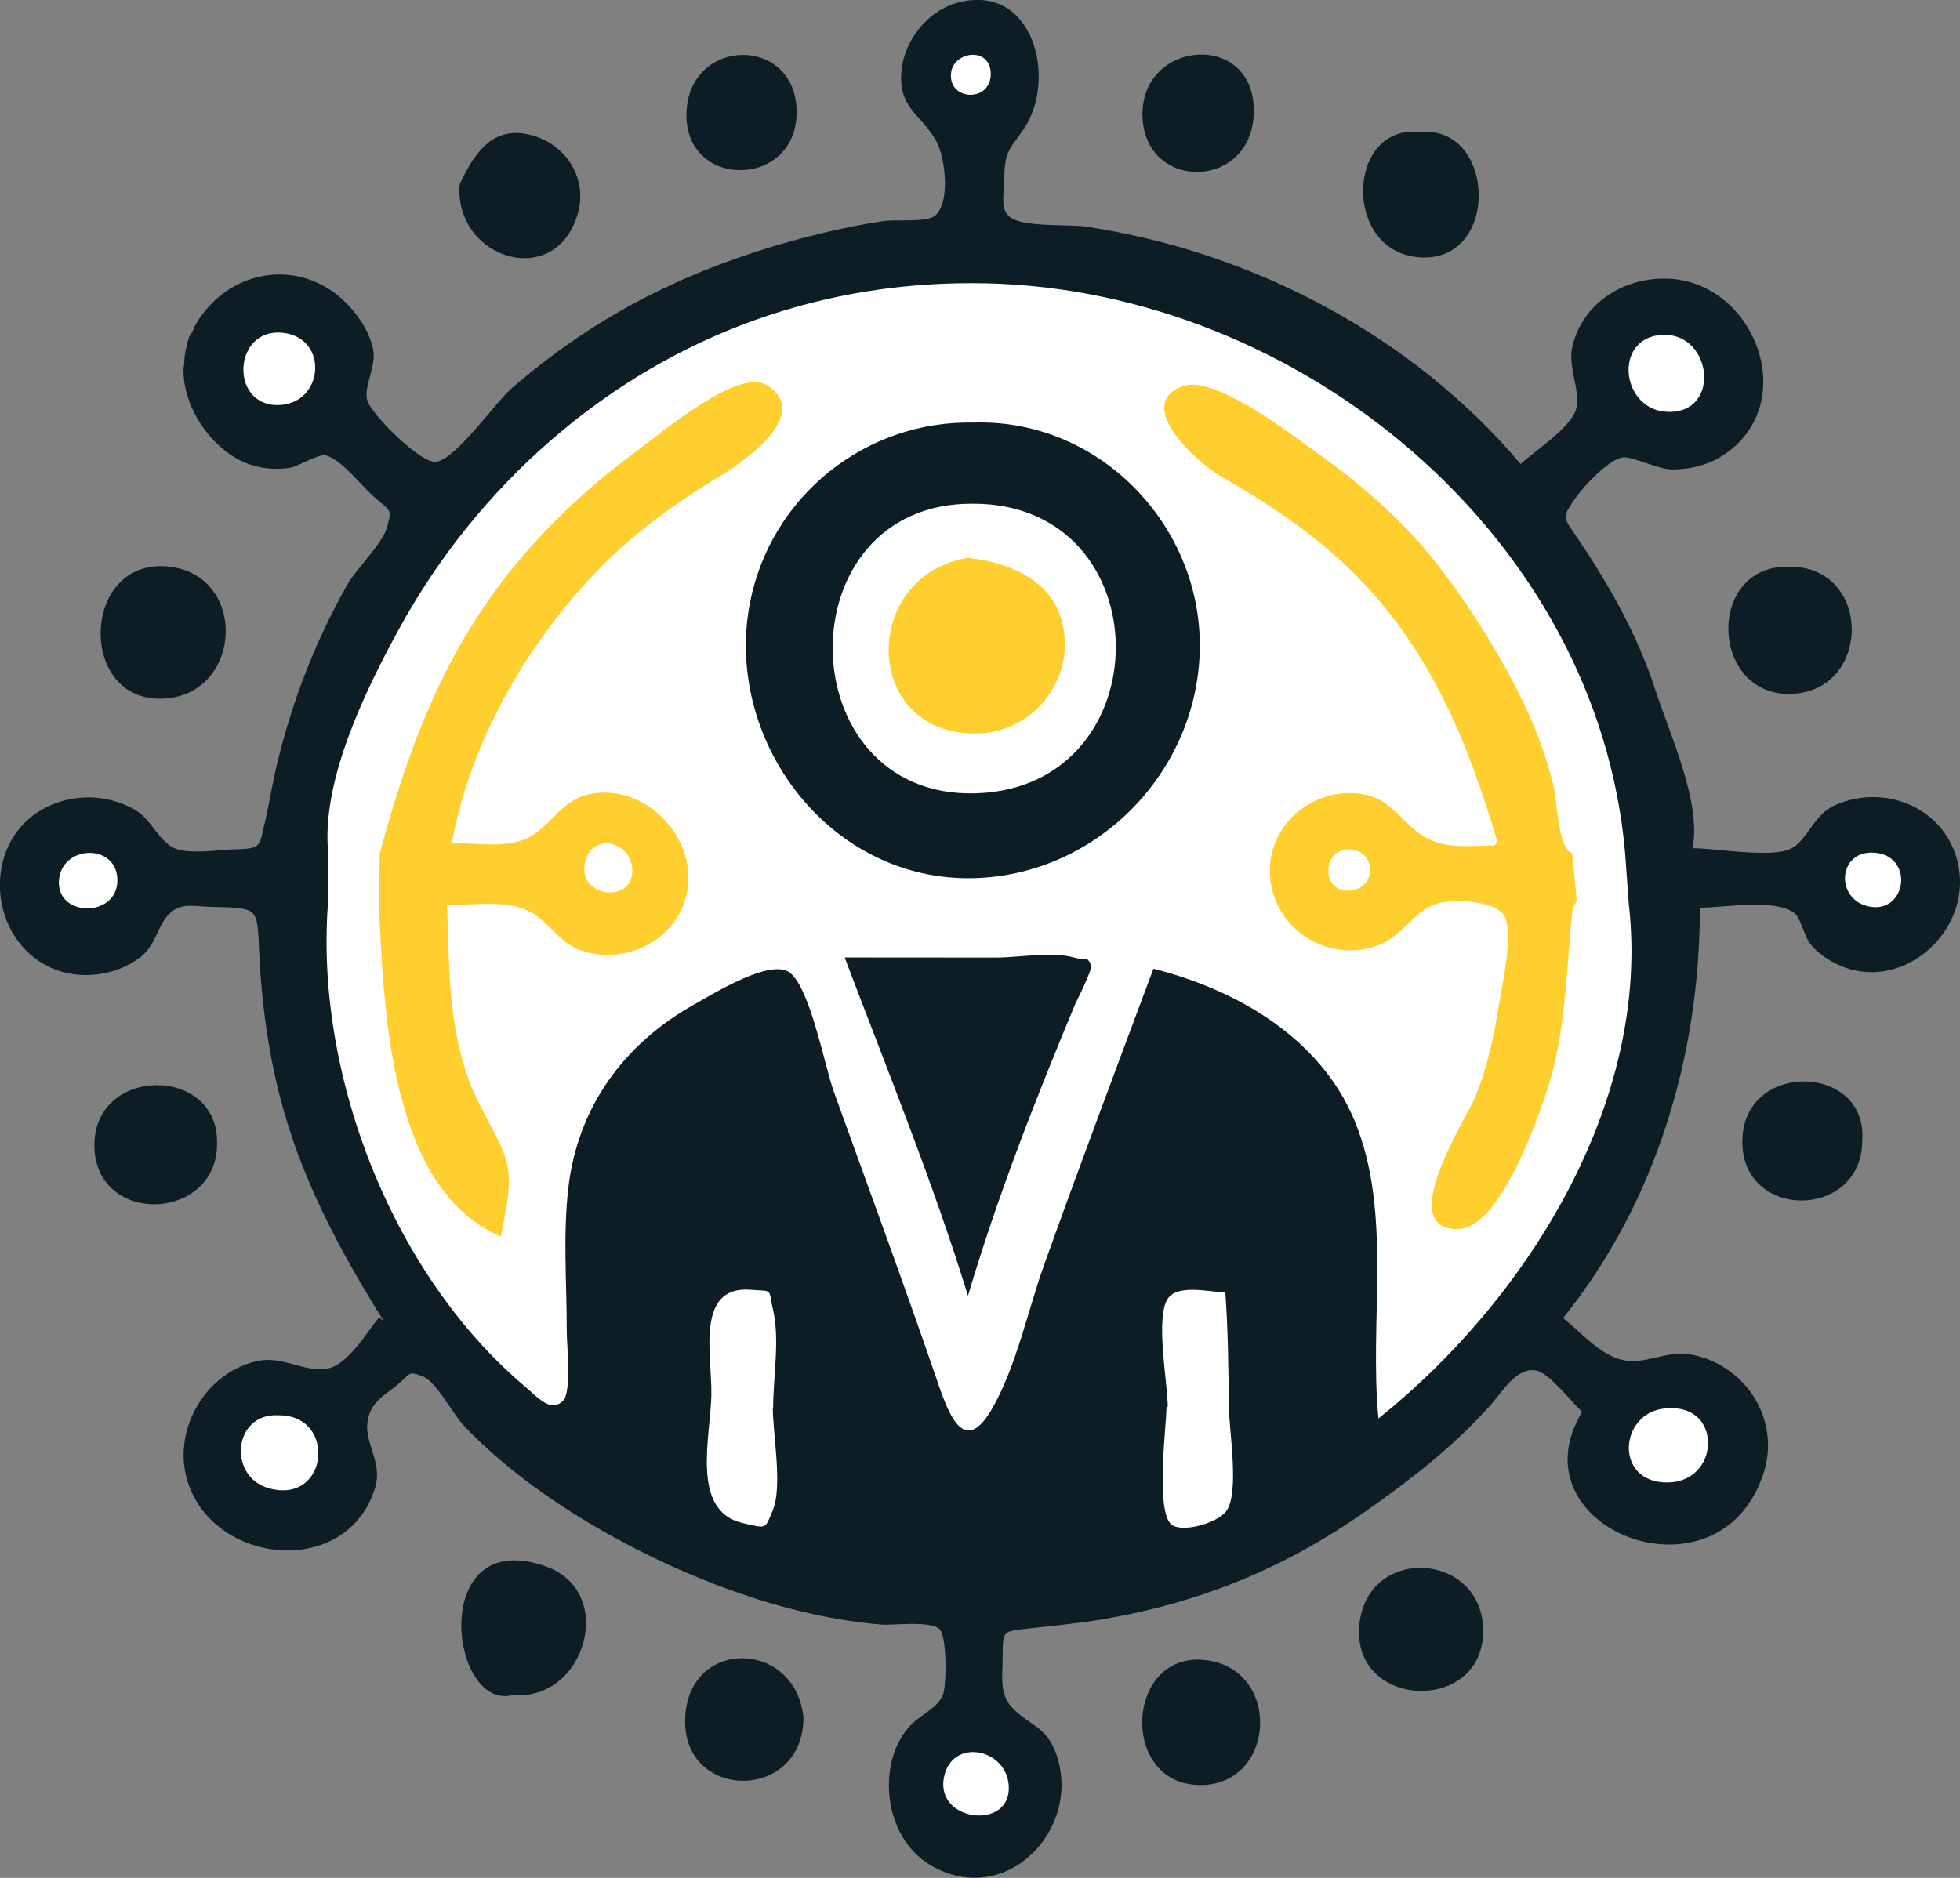 <svg xmlns="http://www.w3.org/2000/svg" id="Layer_2" viewBox="0 0 364.17 349"><rect x="0" y="0" width="364.17" height="349" fill="#808080" stroke="none"/><defs><style>      .cls-1 {        fill: #fff;      }      .cls-2 {        fill: #ffcf2f;      }      .cls-3 {        fill: #0d1d25;      }    </style></defs><g id="Layer_1-2" data-name="Layer_1"><g><circle class="cls-1" cx="181.75" cy="173.5" r="125.64"></circle><circle class="cls-1" cx="51.89" cy="68.54" r="11.44"></circle><circle class="cls-1" cx="309.62" cy="68.76" r="11.44"></circle><circle class="cls-1" cx="310" cy="267.94" r="11.44"></circle><circle class="cls-1" cx="180.78" cy="331.71" r="11.44"></circle><circle class="cls-1" cx="16.38" cy="163.66" r="11.44"></circle><circle class="cls-1" cx="180.38" cy="13.9" r="11.44"></circle><circle class="cls-1" cx="51.96" cy="269.99" r="11.44"></circle><circle class="cls-1" cx="347.71" cy="164.58" r="11.44"></circle><path class="cls-3" d="M36.35,60.32c6.37-10.89,20.55-12.68,28.95-2.96,1.89,2.19,3.51,4.82,4.05,7.7.57,3.04-1.82,6.85-1.12,9.34.7,2.5,9.85,11.75,12.76,11.43,3.69-.4,11.02-11.02,14.12-13.7,5.42-4.69,11.2-8.95,17.32-12.67,12.53-7.62,26.28-12.76,40.51-16.17,3.81-.91,7.65-1.71,11.54-2.23,2.09-.28,7.65.31,9.25-.97,2.83-2.27,2.02-10.79.12-14.06-2.91-5-6.93-5.92-6.36-12.73.48-5.81,4.85-11.35,10.61-12.84,14.09-3.66,18.48,14.66,11.9,23.84-2.78,3.87-3.34,4.06-3.43,9.49-.04,2.43-.79,5.17,1.14,6.6,2.52,1.88,10.96,1.27,13.9,1.71,30.87,4.6,60.68,20.12,80.92,44.14,2.52-2.34,9.44-6.86,10.31-10.2.92-3.54-1.67-7.82-.65-11.84,2.03-7.99,9.48-12.6,17.46-12.42,16.22.37,25.05,22.84,10.85,32.61-2.86,1.97-6.28,2.82-9.72,2.86-2.61.04-7.36-2.44-9.23-2.25-2.56.26-7.39,5.47-8.81,7.53-2.65,3.83-2.32,3.5.5,7.68,5.91,8.78,11.08,17.97,14.35,28.08,2.62,8.1,8.6,20.89,6.88,29.34,4.15,0,14.73,1.88,18.25.1,3.24-1.64,4.15-6.3,8.29-8.12,9.96-4.35,21.74,1.26,23.06,12.52,1.39,11.85-11.17,22.34-22.4,17.22-2.02-.92-3.88-2.17-5.31-3.9-1.12-1.36-1.74-4.88-3.05-5.82-3.74-2.67-12.99-.94-17.47-.94,0,27.43-8.15,54.82-25.42,76.27,4.51,3.62,8.29,8.69,14.17,7.92,4.32-.57,6.62-2.09,11.19-.78,9.42,2.71,14.99,12.47,11.83,21.89-8.43,25.09-46.75,10.02-33.64-11.6-1.91-1.73-6.07-7.15-8.43-7.66-3.79-.83-6.44,4.07-9.05,6.92-6.91,7.54-14.37,13.34-22.72,19.2-15.14,10.63-30.73,16.99-48.99,20.1-4.57.78-9.1,1.17-13.68,1.7-5.05.58-4.75.36-4.81,5.63-.04,3.39-.55,6.48,1.6,8.89,3.07,3.43,6.48,3.5,8.34,8.75,4.91,13.84-9.1,28.75-23.08,20.87-5.32-3-8.03-9.09-7.99-15.03.02-3.86,1.07-7.63,3.56-10.62,2.06-2.48,5.08-3.24,6.45-6.07.69-1.42.85-10.85-.61-12.29-1.68-1.65-8.72-.68-10.84-.86-10.26-.87-20.38-3.52-30-7.15-16.56-6.24-35.34-16.91-47.61-29.89-1.91-2.02-5.06-8.14-7.6-9.11-3.02-1.15-2.23-.26-5.1,1.94-2.69,2.06-4.67,3.24-5.14,6.61-.53,3.88,2.83,7.54,1.45,12.1-5.24,17.34-30.9,14.37-35.09-1.91-2.4-9.32,3.86-19.67,13.38-21.6,4.45-.9,8.56,2.08,12.57,1.49,4.04-.59,7.43-6.68,9.84-9.52l.86.6c-8.35-13.36-15.53-26.8-19.4-42.18-2.12-8.44-3.25-17.01-3.69-25.69-.46-8.99.23-8.87-8.84-9.07-3.39-.07-5.68-.87-7.92,1.32-2.2,2.15-2.44,5.8-5.34,8.03-4.6,3.53-11.32,4.36-16.61,1.97-11.72-5.3-12.92-22.9-1.78-29.35,5.3-3.07,12.02-3.09,17.35-.03,2.99,1.71,4.31,5.55,7.06,7.02,2.56,1.37,8.3.47,11.13.36,5.37-.2,4.83-.11,6.06-5.4.79-3.4,1.31-6.86,2.12-10.26,2.08-8.69,4.99-17.12,8.8-25.21,1.35-2.87,2.81-5.7,4.39-8.46,1.69-2.96,6.49-7.5,7.3-10.55.95-3.61.78-2.75-2.78-5.98-2.1-1.91-5.83-6.73-8.64-7.37-1.26-.29-5.19,2.04-6.4,2.26-3.51.63-7.25.02-10.33-1.79-5.57-3.28-9.88-10.24-9.65-16.74.24-1.15.07-1.7.32-2.84,0-.45.41-1.5.41-1.95.07-.19.29-.71.28-.91.28-.47.38-.62.66-1.09.18-.42.36-.84.55-1.25ZM302.64,168.17c-.23-3.2-.46-6.41-.69-9.61-5.13-59.19-60.71-104.58-118.61-105.9-30.17-.69-58.06,9.34-80.82,29.03-11.56,10-21.21,22.03-28.52,35.45-6.2,11.4-14.36,28.08-13.01,41.43.01,2.74.02,5.48.04,8.22-2.84,32.13,11.56,69.8,36.53,90.91,2.49,2.1,4.74,4.87,7.06,2.63,1.63-1.58.67-10.71.68-12.91.02-8.88-.73-17.9.31-26.75,1.75-14.9,10.28-26.64,23.32-33.96,3.57-2,14.32-8.71,17.85-5.92,3.8,3,6.41,17.26,8.16,22.13,6.55,18.19,13.26,36.35,19.52,54.65,2.17,6.33,5.04,12.65,9.89,4.2,4.49-7.83,6.61-18.21,9.65-26.71,6.59-18.41,13.47-36.71,20.31-55.03,15.53,3.93,30.96,12.85,37.35,28.21,7.13,17.12,2.68,37.34,4.46,55.38,27.53-22.01,50.66-58.76,46.53-95.46ZM216.98,261.46c-.08,0-.16,0-.24,0,0,3.3-2.12,19.49.95,21.89,1.97,1.54,8.38-.25,10.1-2.44,2.59-3.31.55-15.3.52-19.57-.06-7.07-.14-14.07-.64-21.13-3.03-.13-8.71-1.54-10.62,1.04-2.49,3.37-.08,15.77-.08,20.21ZM143.58,261.6h.07c0-5.58,1.26-12.67,0-18.1-.97-4.15.17-3.46-4.21-3.8-10.35-.8-7.11,12.42-7.27,19.61-.17,7.83-3.87,21.45,5.75,23.72,4.66,1.1,4.19,1.16,5.65-2.31,1.87-4.45.02-14.14.02-19.12ZM310.43,261.71c-9.6-.18-10.94,13.95-.55,13.8,9.57-.13,10.18-14.01.55-13.8ZM51.76,263.03c-8.44-.5-9.54,11.43-1.76,13.57,11.1,3.05,12.6-13.68,1.76-13.57ZM310.05,76.55c9.8.11,8.01-14.65-1.06-14.32-9.43.34-7.89,14.23,1.06,14.32ZM51.55,75.28c8.6-.02,9.66-12.34,1.15-13.41-9.35-1.18-10.15,13.43-1.15,13.41ZM187.44,332.42c.1-7.5-10.77-9.75-12.09-1.9-1.34,7.98,11.99,9.55,12.09,1.9ZM21.81,163.61c-.01-6.82-9.85-6.61-10.79-.54-1.15,7.44,10.8,7.68,10.79.54ZM348.09,158.46c-6.62-.32-7.09,8.52-1.05,9.96,7.25,1.72,8.81-9.59,1.05-9.96ZM184.08,13.64c-.11-5.05-6.98-4.14-7.38,0-.49,5.18,7.49,5.44,7.38,0Z"></path><path class="cls-3" d="M85.44,34.17c2.83-6.05,6.46-11.28,13.97-8.85,6.09,1.96,9.72,8.13,7.97,14.3-4.04,14.25-22.45,8.71-22.02-4.74.03-.23.05-.47.08-.7Z"></path><path class="cls-3" d="M95.32,315.01c-11.86,3.13-15.75-31.67,6.11-23.89,13.27,4.72,7.31,25.07-6.11,23.89Z"></path><path class="cls-3" d="M29.3,129.84c-14.82-.38-13.97-25.9,1.73-24.57,15.52,1.31,14.07,24.98-1.73,24.57Z"></path><path class="cls-3" d="M332.58,105.33c15.07-.02,15.23,22.47.89,23.59-15.85,1.24-16.73-24.23-.89-23.59Z"></path><path class="cls-3" d="M275.57,303.35c-.23,15.19-24.4,14.26-23.01-1.27,1.35-15.17,23.24-13.71,23.01,1.27Z"></path><path class="cls-3" d="M222.58,331.73c-14.76-.49-13.33-25.21,1.65-23.18,14.15,1.92,12.73,23.66-1.65,23.18Z"></path><path class="cls-3" d="M149.28,319.19c0,15.9-23.04,15.57-21.95-.36,1-14.56,20.51-13.97,21.95.36Z"></path><path class="cls-3" d="M40.33,212.52c.03,14.71-23.01,15.35-22.79.09.2-14.54,23.11-14.6,22.79-.09Z"></path><path class="cls-3" d="M263.87,24.56c14.11-1.41,15,24.52-.3,23.25-14.23-1.18-13.35-24.89.3-23.25Z"></path><path class="cls-3" d="M346.01,211.84c.08,15.14-23.13,15.06-22.26-.47.81-14.33,23.22-13.51,22.26.47Z"></path><path class="cls-3" d="M232.96,20.7c-.12,14.78-20.52,15-20.69.68-.17-14.04,20.82-15.67,20.69-.68Z"></path><path class="cls-3" d="M148.01,20.61c.23,14.74-21.48,14.7-20.43-.2.96-13.6,20.22-13.67,20.43.2Z"></path><path class="cls-3" d="M181.1,78.53c23.72-.63,42.93,19.96,41.78,43.43-1.12,22.8-20.32,41.4-43.25,41.25-26.25-.17-45.12-26.13-40.29-51.16,3.83-19.83,21.55-34.05,41.77-33.51ZM180.77,93.61c-35.29-.25-34.4,54.95.62,53.82,34.7-1.12,34.64-53.87-.62-53.82Z"></path><path class="cls-2" d="M292.1,158.54c.29,2.9.62,5.79.83,8.69.03.45-.45.94-.7,1.42-1.3,11.42-1.13,22.69-4.73,33.79-1.82,5.6-8.85,26.07-16.76,25.99-11.7-.12,1.87-20.78,3.41-24.68,2.03-5.14,3.34-10.53,4.17-15.98.59-3.88,2.99-13.97,1.22-17.51-1.43-2.85-9.88-3.45-13.15-2.12-4.03,1.65-6.08,6.11-10.69,7.68-9.36,3.19-19.4-3.46-19.76-13.53-.31-8.94,7.85-15.88,16.59-14.79,5.38.67,6.85,3.97,10.72,7.04,4.38,3.47,8.96,2.6,14.33,2.6.22-.2.44-.4.66-.6-5.5-18.83-12.82-36.45-27.12-50.43-7.26-7.1-15.52-12.61-24.3-17.58-3.92-2.22-16.46-13.19-7.13-16.74,5.99-2.29,20.8,9.38,25.68,12.86,8.01,5.71,15.6,12.42,21.66,20.21,6.09,7.83,11.73,16.84,16.05,25.77,2.36,4.88,4.2,10.02,5.55,15.27.64,2.48.82,12.07,3.47,12.63ZM250.27,165.53c5.4.12,5.78-7.2.69-7.67-5.16-.48-5.67,7.56-.69,7.67Z"></path><path class="cls-2" d="M70.41,168.16c.05-3.18.09-6.37.14-9.55,5.57-20.53,12.36-38.55,26.34-55,6.36-7.49,13.62-14.07,21.53-19.88,4.08-3,18.71-15.39,23.96-12.2,8.77,5.32-4.4,14.4-8.01,16.58-7.99,4.83-15.54,10.11-22.18,16.74-13.74,13.73-24.74,32.62-28.22,51.81,5.02,0,11.2,1.24,15.34-1.67,4.17-2.93,5.53-6.86,11.34-7.58,9.26-1.15,17.79,7.43,17.23,16.54-.56,9.25-9.65,15.13-18.5,13.11-4.61-1.05-6.04-4-9.43-6.65-4.55-3.54-11.22-2.19-16.89-2.19.41,11.09.2,22.11,4.1,32.66,1.72,4.64,4.53,8.72,6.39,13.26,2.11,5.14.39,10.35-.47,15.68-20.94-8.89-21.77-42.97-22.69-61.67ZM117.48,161.69c-.13-5.3-7.4-7.15-8.77-1.47-1.57,6.47,8.93,7.93,8.77,1.47Z"></path><path class="cls-3" d="M156.95,177.94c9.36,0,18.73.01,28.09.02,4.28,0,10.48-1.17,14.57,0,2.49.71,2.17-.42,3.1,1.29.43.78-2.74,6.89-2.88,7.22-7.44,17.85-14.49,35.8-19.98,54.35-6.57-21.33-15.02-42.04-22.91-62.88Z"></path><path class="cls-2" d="M179.83,103.66c9.03,1.02,17.7,5.18,18.02,15.58.28,8.92-6.89,16.72-15.84,17.06-21.84.83-22.45-29.24-2.18-32.64Z"></path></g></g></svg>